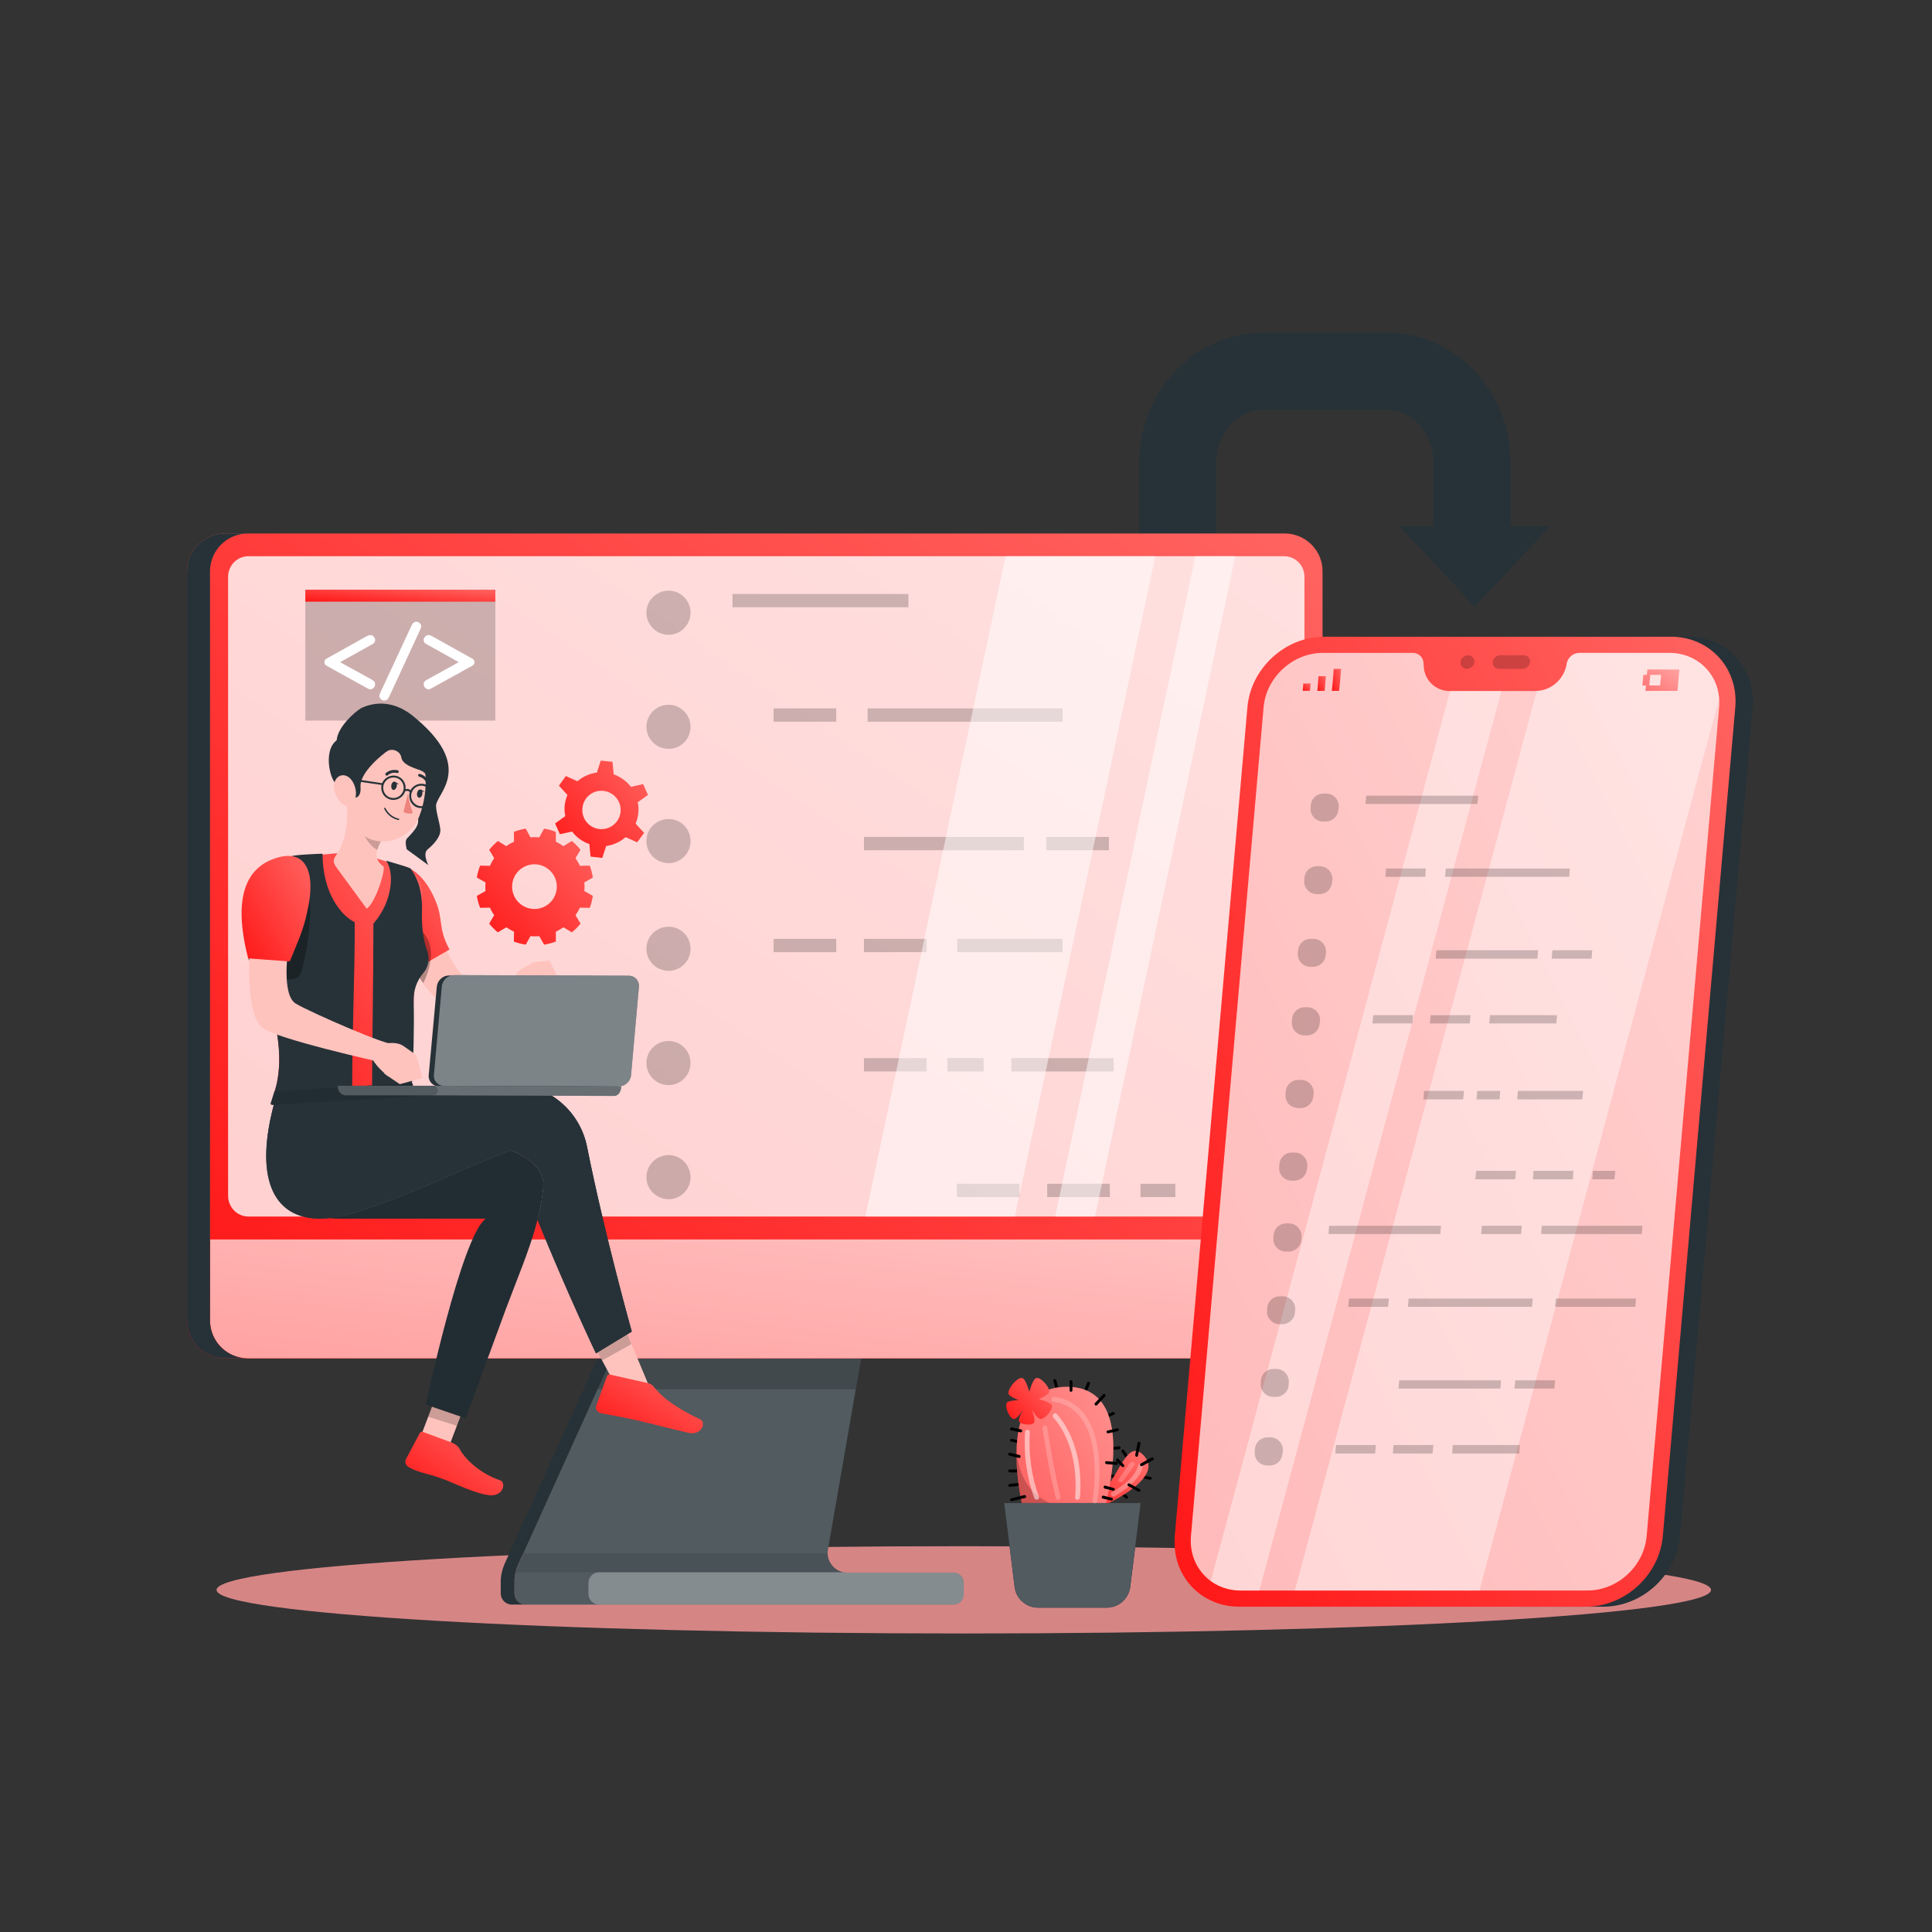 <svg width="312" height="312" viewBox="0 0 312 312" fill="none" xmlns="http://www.w3.org/2000/svg">
<rect x="0" y="0" width="312" height="312" fill="#333333" stroke="none"/>
<path d="M276.314 256.76C276.314 260.649 222.295 263.792 155.643 263.792C88.99 263.792 34.971 260.649 34.971 256.76C34.971 252.87 88.99 249.696 155.643 249.696C222.295 249.696 276.314 252.87 276.314 256.76Z" fill="#D68585"/>
<path d="M250.361 84.962L238.163 97.938L225.996 84.962H231.473V74.631C231.473 69.964 228.081 66.168 223.943 66.168H203.997C199.827 66.168 196.435 69.964 196.435 74.631V86.487H183.988V74.631C183.988 63.118 192.981 53.721 203.997 53.721H223.943C234.958 53.721 243.92 63.118 243.92 74.631V84.962H250.361Z" fill="#263238"/>
<path d="M180.719 234.041C180.055 234.103 179.38 234.165 178.695 234.228C178.384 234.259 178.384 233.761 178.695 233.761C179.38 233.698 180.055 233.636 180.719 233.574C181.03 233.543 181.03 234.01 180.719 234.041Z" fill="black"/>
<path d="M180.844 240.672C181.239 240.963 181.643 241.263 182.058 241.575C182.276 241.761 182.058 242.166 181.809 241.979C181.415 241.668 181.01 241.367 180.595 241.077C180.377 240.89 180.595 240.485 180.844 240.672Z" fill="black"/>
<path d="M183.83 238.122C184.494 238.247 185.159 238.382 185.823 238.527C186.134 238.589 186.009 239.025 185.698 238.963C185.034 238.838 184.37 238.703 183.706 238.558C183.426 238.496 183.55 238.06 183.83 238.122Z" fill="black"/>
<path d="M182.119 235.91C181.787 235.412 181.455 234.914 181.123 234.416C180.967 234.167 181.372 233.949 181.528 234.198C181.86 234.675 182.192 235.163 182.524 235.661C182.679 235.91 182.275 236.159 182.119 235.91Z" fill="black"/>
<path d="M178.758 237.933C179.298 238.057 179.827 238.182 180.346 238.306C180.657 238.369 180.532 238.804 180.221 238.742C179.702 238.618 179.173 238.504 178.633 238.4C178.322 238.306 178.447 237.871 178.758 237.933Z" fill="black"/>
<path d="M165.037 239.893C164.372 239.976 163.708 240.049 163.044 240.111C162.764 240.173 162.764 239.675 163.044 239.644C163.708 239.582 164.372 239.509 165.037 239.426C165.348 239.395 165.348 239.862 165.037 239.893Z" fill="black"/>
<path d="M179.909 228.444C179.411 228.672 178.913 228.9 178.415 229.129C178.135 229.253 177.917 228.848 178.166 228.724C178.664 228.496 179.162 228.267 179.66 228.039C179.94 227.915 180.189 228.319 179.909 228.444Z" fill="black"/>
<path d="M176.02 223.432C175.771 224.096 175.522 224.75 175.273 225.393C175.148 225.673 174.713 225.549 174.806 225.269C175.055 224.625 175.304 223.971 175.553 223.307C175.678 223.027 176.114 223.152 176.02 223.432Z" fill="black"/>
<path d="M164.848 237.775C164.246 237.775 163.644 237.775 163.042 237.775C162.762 237.775 162.762 237.308 163.042 237.308C163.644 237.308 164.246 237.308 164.848 237.308C165.159 237.308 165.159 237.775 164.848 237.775Z" fill="black"/>
<path d="M164.788 233.14C164.29 233.036 163.792 232.922 163.294 232.797C162.982 232.735 163.107 232.299 163.418 232.362C163.916 232.465 164.414 232.569 164.912 232.673C165.192 232.735 165.068 233.202 164.788 233.14Z" fill="black"/>
<path d="M170.575 224.585C170.409 224.066 170.253 223.547 170.108 223.028C170.015 222.717 170.482 222.593 170.575 222.904C170.72 223.423 170.865 223.942 171.011 224.46C171.104 224.741 170.637 224.865 170.575 224.585Z" fill="black"/>
<path d="M177.358 243.535C177.358 243.535 188.094 239.054 184.858 235.226C181.746 231.554 180.408 240.05 177.358 241.139C174.309 242.228 177.358 243.535 177.358 243.535Z" fill="url(#paint0_linear_200_8780)"/>
<path opacity="0.1" d="M177.358 243.535C177.358 243.535 188.094 239.054 184.858 235.226C181.746 231.554 180.408 240.05 177.358 241.139C174.309 242.228 177.358 243.535 177.358 243.535Z" fill="white"/>
<path d="M177.761 245.867C177.761 245.867 185.073 223.619 172.004 223.961C158.966 224.303 166.092 247.236 166.092 247.236L177.761 245.867Z" fill="url(#paint1_linear_200_8780)"/>
<path opacity="0.3" d="M177.761 245.867C177.761 245.867 185.073 223.619 172.004 223.961C158.966 224.303 166.092 247.236 166.092 247.236L177.761 245.867Z" fill="white"/>
<path opacity="0.2" d="M166.091 247.236C166.091 247.236 163.882 240.141 164.162 233.793C164.691 244.093 173.653 243.533 173.653 243.533L174.275 246.271L166.091 247.236Z" fill="black"/>
<path d="M184.204 242.725L182.523 256.261C182.274 258.19 180.656 259.621 178.696 259.621H167.649C165.72 259.621 164.071 258.19 163.853 256.261L162.173 242.725H184.204Z" fill="#263238"/>
<path d="M184.204 242.725L182.523 256.261C182.274 258.19 180.656 259.621 178.696 259.621H167.649C165.72 259.621 164.071 258.19 163.853 256.261L162.173 242.725H184.204Z" fill="#263238"/>
<path opacity="0.2" d="M184.204 242.725L182.523 256.261C182.274 258.19 180.656 259.621 178.696 259.621H167.649C165.72 259.621 164.071 258.19 163.853 256.261L162.173 242.725H184.204Z" fill="white"/>
<g opacity="0.2">
<path d="M176.424 242.321C177.295 236.813 177.139 227.322 170.076 226.358C169.578 226.264 169.796 225.518 170.294 225.58C177.855 226.638 178.104 236.658 177.17 242.508C177.077 243.005 176.33 242.819 176.424 242.321Z" fill="white"/>
</g>
<g opacity="0.5">
<path d="M173.625 241.823C173.998 237.374 173.127 232.333 170.109 228.91C169.766 228.536 170.327 227.976 170.669 228.35C173.812 231.928 174.807 237.156 174.403 241.823C174.372 242.321 173.563 242.321 173.625 241.823Z" fill="white"/>
</g>
<g opacity="0.2">
<path d="M170.513 241.916C169.58 238.243 168.926 234.446 168.366 230.712C168.304 230.214 169.051 229.996 169.113 230.494C169.704 234.26 170.358 238.025 171.26 241.729C171.385 242.196 170.607 242.413 170.513 241.916Z" fill="white"/>
</g>
<g opacity="0.5">
<path d="M167.028 241.916C165.783 238.554 165.316 234.82 165.534 231.272C165.565 230.774 166.343 230.774 166.312 231.272C166.094 234.789 166.561 238.399 167.775 241.729C167.962 242.196 167.183 242.382 167.028 241.916Z" fill="white"/>
</g>
<g opacity="0.3">
<path d="M179.597 240.951C181.215 240.018 183.362 238.555 183.797 236.626C183.922 236.128 184.669 236.315 184.575 236.813C184.077 238.96 181.775 240.578 180.001 241.636C179.534 241.885 179.161 241.2 179.597 240.951Z" fill="white"/>
</g>
<g opacity="0.2">
<path d="M183.177 236.658C182.575 237.509 181.963 238.36 181.341 239.211C181.06 239.615 180.376 239.211 180.687 238.806C181.289 237.955 181.89 237.104 182.492 236.254C182.803 235.849 183.488 236.254 183.177 236.658Z" fill="white"/>
</g>
<path d="M167.74 225.952C167.74 225.952 169.39 225.267 169.452 224.769C169.514 223.991 168.145 222.435 167.398 222.528C166.776 222.622 166.216 224.769 166.216 224.769C166.216 224.769 165.655 222.591 165.033 222.528C164.224 222.435 162.73 224.24 162.855 225.049C162.917 225.547 164.504 226.107 164.504 226.107C164.504 226.107 162.792 226.138 162.575 226.574C162.232 227.196 163.01 229.032 163.695 229.157C164.224 229.281 165.251 227.632 165.251 227.632C165.251 227.632 164.317 229.157 164.597 229.592C164.94 230.09 166.558 230.215 166.962 229.81C167.336 229.406 166.62 227.632 166.62 227.632C166.62 227.632 167.523 229.188 168.052 229.157C168.767 229.157 170.012 227.694 169.888 227.01C169.763 226.418 167.74 225.952 167.74 225.952Z" fill="url(#paint2_linear_200_8780)"/>
<path d="M180.283 236.563C179.764 236.521 179.235 236.48 178.695 236.438C178.384 236.407 178.384 235.94 178.695 235.971C179.235 236.013 179.764 236.054 180.283 236.096C180.594 236.127 180.594 236.594 180.283 236.563Z" fill="black"/>
<path d="M180.5 231.117C180.002 231.242 179.494 231.356 178.975 231.459C178.695 231.522 178.57 231.086 178.85 231.024C179.369 230.899 179.878 230.785 180.376 230.681C180.687 230.588 180.811 231.055 180.5 231.117Z" fill="black"/>
<path d="M178.477 225.517C178.042 225.973 177.606 226.44 177.17 226.917C176.952 227.135 176.61 226.793 176.828 226.575C177.263 226.098 177.699 225.631 178.135 225.174C178.353 224.956 178.664 225.268 178.477 225.517Z" fill="black"/>
<path d="M165.534 241.915C164.829 242.081 164.123 242.247 163.418 242.413C163.107 242.475 162.982 242.04 163.294 241.978C163.999 241.791 164.704 241.614 165.41 241.448C165.721 241.386 165.846 241.822 165.534 241.915Z" fill="black"/>
<path d="M164.538 235.443C164.019 235.319 163.5 235.194 162.981 235.07C162.701 234.976 162.826 234.54 163.106 234.603C163.624 234.727 164.143 234.852 164.662 234.976C164.942 235.07 164.818 235.505 164.538 235.443Z" fill="black"/>
<path d="M164.788 231.304C164.29 231.201 163.792 231.097 163.294 230.993C162.982 230.931 163.107 230.464 163.418 230.526C163.916 230.63 164.414 230.734 164.912 230.837C165.192 230.9 165.068 231.367 164.788 231.304Z" fill="black"/>
<path d="M172.723 224.524C172.723 224.047 172.723 223.58 172.723 223.123C172.723 222.812 173.19 222.812 173.19 223.123C173.19 223.58 173.19 224.047 173.19 224.524C173.19 224.835 172.723 224.835 172.723 224.524Z" fill="black"/>
<path d="M178.51 239.922C178.966 240.047 179.413 240.171 179.848 240.296C180.16 240.358 180.035 240.825 179.724 240.732C179.288 240.607 178.842 240.493 178.385 240.389C178.105 240.296 178.23 239.829 178.51 239.922Z" fill="black"/>
<path d="M178.198 241.54C178.655 241.644 179.111 241.758 179.568 241.883C179.848 241.945 179.724 242.381 179.443 242.318C178.987 242.215 178.53 242.111 178.074 242.007C177.794 241.914 177.918 241.478 178.198 241.54Z" fill="black"/>
<path d="M182.429 239.584C182.969 239.874 183.508 240.175 184.048 240.487C184.328 240.611 184.079 241.016 183.83 240.891C183.291 240.58 182.741 240.279 182.18 239.989C181.931 239.833 182.18 239.428 182.429 239.584Z" fill="black"/>
<path d="M184.207 236.347C184.788 236.036 185.369 235.714 185.95 235.382C186.23 235.257 186.448 235.662 186.199 235.787C185.618 236.119 185.037 236.44 184.456 236.752C184.207 236.907 183.958 236.503 184.207 236.347Z" fill="black"/>
<path d="M183.332 234.945C183.457 234.302 183.581 233.659 183.706 233.015C183.768 232.704 184.235 232.829 184.173 233.14C184.048 233.783 183.913 234.437 183.768 235.101C183.706 235.381 183.27 235.257 183.332 234.945Z" fill="black"/>
<path d="M181.154 236.845C180.863 236.554 180.573 236.253 180.283 235.942C180.065 235.725 180.407 235.382 180.625 235.6C180.915 235.911 181.206 236.222 181.496 236.534C181.714 236.751 181.372 237.094 181.154 236.845Z" fill="black"/>
<path d="M83.074 255.394V257.323C83.074 258.319 83.883 259.128 84.91 259.128H153.99C154.892 259.128 155.639 258.381 155.639 257.479V255.612C155.639 254.709 154.892 253.962 153.99 253.962H136.813C134.853 253.962 133.359 252.189 133.702 250.259L139.738 215.439H100.5L83.697 252.624C83.292 253.496 83.074 254.46 83.074 255.394Z" fill="#263238"/>
<path opacity="0.2" d="M155.639 255.613V257.48C155.639 258.413 154.892 259.129 153.99 259.129H84.91C83.914 259.129 83.074 258.32 83.074 257.324V255.395C83.074 254.897 83.136 254.399 83.261 253.901C83.354 253.466 83.51 253.03 83.665 252.625L100.5 215.472H139.738L133.702 250.261C133.66 250.468 133.65 250.675 133.671 250.883C133.671 252.345 134.728 253.59 136.16 253.901C136.378 253.932 136.564 253.963 136.813 253.963H153.99C154.892 253.963 155.639 254.71 155.639 255.613Z" fill="white"/>
<path d="M81.457 252.626L98.261 215.441H100.501L83.698 252.626C83.293 253.498 83.076 254.462 83.076 255.396V257.325C83.076 258.321 83.885 259.13 84.911 259.13H82.671C81.675 259.13 80.866 258.321 80.866 257.325V255.396C80.866 254.462 81.084 253.498 81.457 252.626Z" fill="#263238"/>
<path opacity="0.2" d="M100.5 215.439H139.739L138.183 224.339H96.486L100.5 215.439Z" fill="black"/>
<path opacity="0.3" d="M95.024 255.642V257.385C95.024 258.349 95.802 259.127 96.767 259.127H153.991C154.894 259.127 155.64 258.38 155.64 257.478V255.611C155.64 254.708 154.894 253.962 153.991 253.962H136.815C136.586 253.962 136.369 253.941 136.161 253.899H96.767C95.802 253.899 95.024 254.677 95.024 255.642Z" fill="white"/>
<path opacity="0.1" d="M83.264 253.899H136.163C134.731 253.588 133.704 252.343 133.673 250.881H84.602L83.264 253.899Z" fill="black"/>
<path d="M40.039 219.362H207.449C210.841 219.362 213.579 216.624 213.579 213.232V92.249C213.579 88.889 210.841 86.15 207.449 86.15H194.66H40.039C36.648 86.15 33.909 88.889 33.909 92.249V213.232C33.909 216.624 36.648 219.362 40.039 219.362Z" fill="url(#paint3_linear_200_8780)"/>
<path d="M213.579 200.162V213.231C213.579 216.623 210.841 219.361 207.449 219.361H40.039C36.648 219.361 33.909 216.623 33.909 213.231V200.162H213.579Z" fill="url(#paint4_linear_200_8780)"/>
<path opacity="0.6" d="M213.579 200.162V213.231C213.579 216.623 210.841 219.361 207.449 219.361H40.039C36.648 219.361 33.909 216.623 33.909 213.231V200.162H213.579Z" fill="white"/>
<path d="M40.136 196.459H207.359C209.195 196.459 210.658 194.966 210.658 193.13V93.151C210.658 91.315 209.195 89.821 207.359 89.821H40.136C38.3 89.821 36.838 91.315 36.838 93.151V193.13C36.838 194.966 38.3 196.459 40.136 196.459Z" fill="url(#paint5_linear_200_8780)"/>
<path opacity="0.8" d="M40.136 196.459H207.359C209.195 196.459 210.658 194.966 210.658 193.13V93.151C210.658 91.315 209.195 89.821 207.359 89.821H40.136C38.3 89.821 36.838 91.315 36.838 93.151V193.13C36.838 194.966 38.3 196.459 40.136 196.459Z" fill="white"/>
<path opacity="0.2" d="M79.994 116.364H49.312V95.235H79.994V116.364Z" fill="black"/>
<path d="M79.994 97.165H49.312V95.235H79.994V97.165Z" fill="url(#paint6_linear_200_8780)"/>
<path d="M54.915 106.935L59.956 109.704C60.205 109.849 60.371 109.974 60.454 110.078C60.537 110.202 60.579 110.347 60.579 110.513C60.579 110.721 60.496 110.908 60.33 111.074C60.185 111.239 60.008 111.322 59.801 111.322C59.656 111.322 59.448 111.239 59.178 111.074L52.706 107.495C52.27 107.246 52.27 106.623 52.706 106.375L59.178 102.765C59.448 102.619 59.645 102.547 59.77 102.547C59.998 102.547 60.185 102.63 60.33 102.796C60.496 102.941 60.579 103.128 60.579 103.356C60.579 103.522 60.537 103.657 60.454 103.761C60.371 103.885 60.205 104.009 59.956 104.134L54.915 106.935Z" fill="white"/>
<path d="M67.83 101.74L62.882 112.445C62.757 112.714 62.643 112.891 62.54 112.974C62.394 113.077 62.228 113.129 62.042 113.129C61.834 113.129 61.658 113.057 61.513 112.911C61.347 112.745 61.264 112.569 61.264 112.382C61.264 112.258 61.326 112.061 61.45 111.791L66.43 101.086C66.554 100.816 66.668 100.65 66.772 100.588C66.896 100.464 67.052 100.401 67.239 100.401C67.446 100.401 67.633 100.484 67.799 100.65C67.944 100.796 68.017 100.962 68.017 101.148C68.017 101.293 67.954 101.491 67.83 101.74Z" fill="white"/>
<path d="M74.084 106.935L69.073 104.134C68.804 104.009 68.627 103.885 68.544 103.761C68.461 103.657 68.42 103.522 68.42 103.356C68.42 103.128 68.503 102.941 68.669 102.796C68.814 102.63 69.001 102.547 69.229 102.547C69.353 102.547 69.551 102.619 69.82 102.765L76.293 106.375C76.729 106.623 76.729 107.246 76.293 107.495L69.82 111.074C69.551 111.239 69.353 111.322 69.229 111.322C69.001 111.322 68.814 111.239 68.669 111.074C68.513 110.918 68.42 110.731 68.42 110.513C68.42 110.347 68.461 110.202 68.544 110.078C68.627 109.974 68.804 109.849 69.073 109.704L74.084 106.935Z" fill="white"/>
<path d="M36.338 86.149H40.041C36.649 86.149 33.911 88.888 33.911 92.248V213.231C33.911 216.623 36.649 219.361 40.041 219.361H36.338C32.946 219.361 30.208 216.623 30.208 213.231V92.248C30.208 88.888 32.946 86.149 36.338 86.149Z" fill="url(#paint7_linear_200_8780)"/>
<path d="M36.338 86.149H40.041C36.649 86.149 33.911 88.888 33.911 92.248V213.231C33.911 216.623 36.649 219.361 40.041 219.361H36.338C32.946 219.361 30.208 216.623 30.208 213.231V92.248C30.208 88.888 32.946 86.149 36.338 86.149Z" fill="#263238"/>
<g opacity="0.2">
<path d="M107.967 102.515C106.007 102.515 104.389 100.897 104.389 98.936C104.389 96.976 106.007 95.389 107.967 95.389C109.928 95.389 111.515 96.976 111.515 98.936C111.515 100.897 109.928 102.515 107.967 102.515Z" fill="black"/>
<path d="M107.967 120.936C106.007 120.936 104.389 119.349 104.389 117.388C104.389 115.428 106.007 113.81 107.967 113.81C109.928 113.81 111.515 115.428 111.515 117.388C111.515 119.349 109.928 120.936 107.967 120.936Z" fill="black"/>
<path d="M107.967 139.387C106.007 139.387 104.389 137.8 104.389 135.839C104.389 133.848 106.007 132.261 107.967 132.261C109.928 132.261 111.515 133.848 111.515 135.839C111.515 137.8 109.928 139.387 107.967 139.387Z" fill="black"/>
<path d="M107.967 156.783C106.007 156.783 104.389 155.195 104.389 153.204C104.389 151.243 106.007 149.656 107.967 149.656C109.928 149.656 111.515 151.243 111.515 153.204C111.515 155.195 109.928 156.783 107.967 156.783Z" fill="black"/>
<path d="M107.967 175.236C106.007 175.236 104.389 173.617 104.389 171.657C104.389 169.696 106.007 168.109 107.967 168.109C109.928 168.109 111.515 169.696 111.515 171.657C111.515 173.617 109.928 175.236 107.967 175.236Z" fill="black"/>
<path d="M107.967 193.659C106.007 193.659 104.389 192.072 104.389 190.112C104.389 188.151 106.007 186.533 107.967 186.533C109.928 186.533 111.515 188.151 111.515 190.112C111.515 192.072 109.928 193.659 107.967 193.659Z" fill="black"/>
<path d="M146.709 98.065H118.299V95.918H146.709V98.065Z" fill="black"/>
<path d="M135.041 116.55H124.928V114.402H135.041V116.55Z" fill="black"/>
<path d="M179.072 137.304H168.958V135.157H179.072V137.304Z" fill="black"/>
<path d="M135.041 153.765H124.928V151.618H135.041V153.765Z" fill="black"/>
<path d="M149.635 153.764H139.521V151.617H149.635V153.764Z" fill="black"/>
<path d="M165.349 137.305H139.521V135.158H165.349V137.305Z" fill="black"/>
<path d="M171.601 153.765H154.58V151.618H171.601V153.765Z" fill="black"/>
<path d="M164.633 193.314H154.52V191.167H164.633V193.314Z" fill="black"/>
<path d="M179.227 193.314H169.113V191.167H179.227V193.314Z" fill="black"/>
<path d="M189.808 193.314H184.176V191.167H189.808V193.314Z" fill="black"/>
<path d="M171.604 116.549H140.113V114.402H171.604V116.549Z" fill="black"/>
<path d="M149.635 173.028H139.521V170.881H149.635V173.028Z" fill="black"/>
<path d="M158.846 173.028H152.996V170.881H158.846V173.028Z" fill="black"/>
<path d="M179.848 173.028H163.325V170.881H179.848V173.028Z" fill="black"/>
</g>
<path opacity="0.5" d="M199.487 89.822H193.046L170.393 196.46H176.834L199.487 89.822Z" fill="white"/>
<path opacity="0.5" d="M163.889 196.46L186.573 89.822H162.395L139.742 196.46H163.889Z" fill="white"/>
<path fill-rule="evenodd" clip-rule="evenodd" d="M78.407 142.499L77.007 141.721C77.111 141.057 77.287 140.414 77.536 139.792L79.123 139.823C79.309 139.387 79.538 138.972 79.807 138.578L78.998 137.24C79.413 136.722 79.88 136.245 80.399 135.809L81.768 136.649C82.162 136.359 82.577 136.12 83.012 135.933L82.981 134.346C83.583 134.097 84.226 133.921 84.911 133.817L85.657 135.218C85.906 135.197 86.145 135.187 86.373 135.187C86.622 135.187 86.861 135.197 87.089 135.218L87.867 133.817C88.531 133.921 89.163 134.097 89.765 134.346V135.933C90.18 136.12 90.584 136.359 90.978 136.649L92.347 135.809C92.866 136.245 93.333 136.722 93.748 137.24L92.939 138.578C93.208 138.972 93.447 139.387 93.654 139.823L95.241 139.792C95.47 140.414 95.636 141.057 95.739 141.721L94.37 142.499C94.391 142.727 94.401 142.955 94.401 143.184C94.401 143.433 94.391 143.671 94.37 143.899L95.739 144.677C95.636 145.341 95.47 145.984 95.241 146.606L93.654 146.575C93.447 147.011 93.208 147.416 92.939 147.789L93.748 149.158C93.333 149.677 92.866 150.143 92.347 150.558L90.978 149.749C90.584 150.019 90.18 150.258 89.765 150.465V152.052C89.163 152.28 88.531 152.446 87.867 152.55L87.089 151.181C86.861 151.201 86.622 151.212 86.373 151.212C86.145 151.212 85.906 151.201 85.657 151.181L84.911 152.55C84.226 152.446 83.583 152.28 82.981 152.052L83.012 150.465C82.577 150.258 82.162 150.019 81.768 149.749L80.399 150.558C79.88 150.143 79.413 149.677 78.998 149.158L79.807 147.789C79.538 147.416 79.309 147.011 79.123 146.575L77.536 146.606C77.287 145.984 77.111 145.341 77.007 144.677L78.407 143.899C78.386 143.671 78.376 143.433 78.376 143.184C78.376 142.955 78.386 142.727 78.407 142.499ZM82.701 143.184C82.701 145.175 84.319 146.793 86.311 146.793C88.302 146.793 89.92 145.175 89.92 143.184C89.92 141.192 88.302 139.574 86.311 139.574C84.319 139.574 82.701 141.192 82.701 143.184Z" fill="url(#paint8_linear_200_8780)"/>
<path fill-rule="evenodd" clip-rule="evenodd" d="M102.648 133.009L104.017 134.503L102.896 136.028L101.029 135.187C100.158 135.965 99.069 136.463 97.887 136.619L97.264 138.548L95.366 138.33L95.18 136.308C94.059 135.934 93.095 135.219 92.379 134.285L90.419 134.721L89.641 132.978L91.29 131.796C91.165 131.236 91.134 130.655 91.197 130.053C91.259 129.462 91.414 128.902 91.632 128.373L90.263 126.879L91.383 125.323L93.25 126.164C94.121 125.417 95.211 124.919 96.393 124.763L97.015 122.834L98.913 123.021L99.1 125.043C100.22 125.448 101.185 126.164 101.901 127.066L103.861 126.63L104.639 128.373L102.99 129.555C103.114 130.115 103.145 130.696 103.083 131.298C103.021 131.899 102.876 132.47 102.648 133.009ZM100.22 131.111C100.376 129.431 99.162 127.906 97.451 127.719C95.74 127.533 94.215 128.777 94.059 130.489C93.873 132.169 95.086 133.694 96.797 133.881C98.509 134.067 100.034 132.823 100.22 131.111Z" fill="url(#paint9_linear_200_8780)"/>
<path d="M85.259 160.494C84.948 160.712 84.667 160.898 84.387 161.116C84.097 161.303 83.796 161.479 83.485 161.645C82.883 161.998 82.261 162.299 81.618 162.548C80.249 163.108 78.786 163.45 77.324 163.574C75.644 163.668 73.932 163.357 72.407 162.61C71.629 162.205 70.914 161.707 70.26 161.085C69.679 160.546 69.161 159.955 68.704 159.311C68.549 159.125 68.424 158.938 68.3 158.72C66.868 156.635 65.717 154.364 64.877 151.999C64.441 150.848 64.037 149.727 63.726 148.607C63.684 148.503 63.643 148.389 63.601 148.265C63.414 147.611 63.228 147.02 63.072 146.367C62.917 145.744 62.761 145.122 62.605 144.406L68.642 143.068C68.767 143.566 68.953 144.189 69.078 144.749L69.576 146.46C69.918 147.58 70.26 148.732 70.665 149.821C71.038 150.941 71.443 152.03 71.909 153.057C72.345 154.053 72.843 155.017 73.434 155.92C73.683 156.314 73.953 156.677 74.243 157.009C74.492 157.299 74.762 157.548 75.052 157.756C75.737 158.222 76.546 158.502 77.355 158.565C78.382 158.689 79.44 158.689 80.467 158.534C81.027 158.44 81.587 158.347 82.147 158.222L82.987 158.005L83.765 157.818L85.259 160.494Z" fill="#FFC3BD"/>
<path d="M60.459 141.793C63.383 138.09 67.802 139.459 70.291 145.372C71.661 148.515 70.665 149.821 72.594 153.338L63.197 158.752C60.459 153.182 57.471 145.621 60.459 141.793Z" fill="url(#paint10_linear_200_8780)"/>
<path opacity="0.3" d="M68.393 158.721H68.3C66.869 156.636 65.717 154.364 64.877 151.999C64.441 150.848 64.037 149.727 63.726 148.607C64.13 148.047 64.504 147.798 64.815 148.016C66.713 149.323 71.941 151.097 68.393 158.721Z" fill="black"/>
<path d="M84.231 156.447L86.254 155.358L86.939 159.839C86.939 159.839 83.609 161.831 82.644 160.181L82.738 159.03C82.862 158.003 83.391 157.07 84.231 156.447Z" fill="#FFC3BD"/>
<path d="M88.742 155.143L90.516 158.721L86.937 159.841L86.222 155.36L88.742 155.143Z" fill="#FFC3BD"/>
<path d="M68.237 144.53C68.05 149.664 66.588 155.638 66.401 174.9L44.495 177.576C44.432 177.182 44.38 176.777 44.339 176.362C44.339 176.321 44.339 176.29 44.339 176.269C44.619 175.429 46.486 169.797 43.032 160.804C42.97 159.31 42.97 157.91 43.032 156.634C43.053 155.908 43.084 155.172 43.125 154.425C43.343 150.1 43.748 145.494 44.37 142.071C44.681 140.36 45.926 139.022 47.544 138.524C47.855 138.42 48.177 138.358 48.509 138.337L53.861 137.839L55.105 137.746L60.426 138.493L65.063 139.987C67.023 140.64 68.33 142.476 68.237 144.53Z" fill="url(#paint11_linear_200_8780)"/>
<path d="M66.527 174.961C66.776 171.414 66.901 166 66.807 161.706C66.745 160.025 67.274 158.376 68.394 157.1C68.581 156.851 68.768 156.602 68.892 156.291C69.297 155.451 69.297 154.455 68.985 153.553C68.27 151.561 68.083 149.321 68.145 147.205C68.239 144.716 67.772 142.195 66.278 140.235C65.096 139.737 62.326 139.021 62.326 138.959C63.696 140.733 63.509 145.462 60.304 149.165C60.304 157.816 60.117 166.715 60.086 175.397C62.358 176.05 64.349 175.926 66.527 174.961Z" fill="#263238"/>
<path d="M57.284 148.918C57.315 157.599 56.848 167.121 56.879 175.803C54.701 176.425 45.148 176.363 44.339 176.363C44.298 176.363 44.277 176.363 44.277 176.363C44.277 176.363 44.298 176.332 44.339 176.27C44.619 175.429 46.486 169.797 43.032 160.804C42.285 158.937 41.352 156.915 40.076 154.768C41.227 154.923 42.254 154.799 43.126 154.425C46.393 153.118 47.824 148.918 47.762 146.988C47.7 144.841 47.14 139.52 47.109 138.276C47.109 138.058 52.087 137.84 52.087 137.871C52.087 144.312 55.199 147.953 57.284 148.918Z" fill="#263238"/>
<path d="M67.113 234.145L71.813 235.421L76.014 224.373L71.315 223.097L67.113 234.145Z" fill="#FFC3BD"/>
<path d="M74.301 234.114C74.021 233.585 73.523 233.18 72.963 232.962L68.327 231.251C68.109 231.158 67.86 231.251 67.767 231.469L65.589 235.576C65.309 236.043 65.495 236.634 65.962 236.883C65.962 236.883 65.972 236.893 65.993 236.914C67.642 237.879 68.856 237.848 71.532 238.843C73.181 239.435 76.542 241.146 78.938 241.457C81.365 241.737 81.738 239.372 80.774 239.061C77.289 237.91 74.924 235.327 74.301 234.114Z" fill="url(#paint12_linear_200_8780)"/>
<g opacity="0.2">
<path d="M76.014 224.405L73.773 230.255L69.137 228.792L71.315 223.098L76.014 224.405Z" fill="black"/>
</g>
<path d="M87.745 191.796C87.589 193.507 87.247 195.249 86.811 196.992C85.567 201.784 83.451 206.669 81.677 211.43C78.223 220.859 75.205 229.043 75.205 229.043L68.763 226.833C68.763 226.833 74.551 199.575 78.441 196.805H54.512C54.056 196.805 53.609 196.774 53.174 196.712C57.312 196.183 63.722 193.631 69.697 191.111C74.956 188.839 79.872 186.63 82.548 185.759C85.816 187.128 87.994 189.057 87.745 191.796Z" fill="#263238"/>
<path opacity="0.1" d="M87.745 191.796C87.589 193.507 87.247 195.249 86.811 196.992C85.567 201.784 83.451 206.669 81.677 211.43C78.223 220.859 75.205 229.043 75.205 229.043L68.763 226.833C68.763 226.833 74.551 199.575 78.441 196.805H54.512C54.056 196.805 53.609 196.774 53.174 196.712C57.312 196.183 63.722 193.631 69.697 191.111C74.956 188.839 79.872 186.63 82.548 185.759C85.816 187.128 87.994 189.057 87.745 191.796Z" fill="black"/>
<path opacity="0.6" d="M82.548 185.757C79.872 186.628 74.955 188.837 69.696 191.109C63.722 193.629 57.312 196.181 53.173 196.71C46.234 195.776 43.62 187.499 50.902 177.978C55.6 177.978 60.33 182.49 60.33 182.49C60.33 182.49 74.582 182.396 82.548 185.757Z" fill="black"/>
<path d="M99.881 224.622H105.14L99.632 211.429L96.054 217.497L99.881 224.622Z" fill="#FFC3BD"/>
<path d="M104.703 223.378L98.511 221.978C98.293 221.916 98.075 222.04 98.013 222.258L96.271 227.019C96.146 227.517 96.426 228.046 96.924 228.17C96.945 228.191 96.955 228.201 96.955 228.201C99.133 228.637 100.191 228.761 102.899 229.384C104.579 229.757 108.811 230.846 111.113 231.375C113.416 231.904 114.038 229.633 113.105 229.228C108.998 227.299 106.757 225.494 105.575 223.938C105.357 223.658 105.046 223.472 104.703 223.378Z" fill="url(#paint13_linear_200_8780)"/>
<g opacity="0.2">
<path d="M99.629 211.428L101.963 217.06L97.233 219.705L96.051 217.496L99.629 211.428Z" fill="black"/>
</g>
<path d="M102.027 215.037L96.239 218.554C96.239 218.554 91.416 208.409 86.811 196.99C87.247 195.247 87.589 193.504 87.745 191.793C87.993 189.055 85.815 187.125 82.548 185.756C79.872 186.628 74.955 188.837 69.697 191.108C63.722 193.629 57.312 196.18 53.173 196.709C52.676 196.772 52.199 196.803 51.742 196.803C43.838 196.803 41.1 189.864 44.305 178.102C49.004 178.07 57.094 177.573 57.094 177.573C57.094 177.573 72.653 173.838 83.855 175.114C89.331 175.737 93.75 179.844 94.808 185.227C97.671 199.541 102.027 215.037 102.027 215.037Z" fill="#263238"/>
<path d="M102.027 215.037L96.239 218.554C96.239 218.554 91.416 208.409 86.811 196.99C87.247 195.247 87.589 193.504 87.745 191.793C87.993 189.055 85.815 187.125 82.548 185.756C79.872 186.628 74.955 188.837 69.697 191.108C63.722 193.629 57.312 196.18 53.173 196.709C52.676 196.772 52.199 196.803 51.742 196.803C43.838 196.803 41.1 189.864 44.305 178.102C49.004 178.07 57.094 177.573 57.094 177.573C57.094 177.573 72.653 173.838 83.855 175.114C89.331 175.737 93.75 179.844 94.808 185.227C97.671 199.541 102.027 215.037 102.027 215.037Z" fill="#263238"/>
<path d="M44.276 176.359L43.716 178.164C43.623 178.288 43.809 178.444 44.027 178.444L66.089 177.137C66.276 177.137 66.431 177.044 66.431 176.919L66.68 175.114C66.68 174.99 66.556 174.896 66.338 174.896L44.65 176.203C44.494 176.203 44.37 176.266 44.276 176.359Z" fill="#263238"/>
<path opacity="0.1" d="M44.276 176.359L43.716 178.164C43.623 178.288 43.809 178.444 44.027 178.444L66.089 177.137C66.276 177.137 66.431 177.044 66.431 176.919L66.68 175.114C66.68 174.99 66.556 174.896 66.338 174.896L44.65 176.203C44.494 176.203 44.37 176.266 44.276 176.359Z" fill="black"/>
<path opacity="0.3" d="M46.518 140.267C50.937 139.489 50.719 149.509 48.696 156.822C48.105 158.938 45.615 158.066 44.775 157.506C41.975 155.701 41.041 143.472 46.518 140.267Z" fill="black"/>
<path d="M46.547 153.336C46.547 153.336 45.427 160.587 47.73 162.049C50.063 163.481 63.039 169.082 63.35 168.521C62.697 169.579 62.075 170.451 61.39 171.509C61.39 171.509 44.587 167.775 42.346 165.97C40.293 164.321 40.013 158.159 40.355 152.963C42.191 151.905 46.547 153.336 46.547 153.336Z" fill="#FFC3BD"/>
<path d="M44.806 138.494C49.349 137.156 51.06 140.796 49.66 147.02C48.976 150.38 48.073 152.061 46.797 155.266L40.076 154.768C37.369 144.188 40.169 139.863 44.806 138.494Z" fill="url(#paint14_linear_200_8780)"/>
<path d="M56.009 129.127L58.405 131.896L61.672 135.693C61.361 136.066 61.143 136.533 60.987 137C60.645 138.089 60.77 139.116 61.89 139.893C62.388 140.142 60.676 145.837 59.214 146.739L54.422 140.205C53.831 139.396 53.675 138.96 54.297 138.089C56.071 135.599 56.195 131.99 56.009 129.127Z" fill="#FFC3BD"/>
<path opacity="0.2" d="M60.894 134.761L58.84 132.022C58.799 132.105 58.767 132.188 58.747 132.271C58.643 132.666 58.57 133.06 58.529 133.454C58.404 134.792 59.68 136.534 60.925 137.281L61.018 137.001C61.163 136.545 61.371 136.119 61.641 135.725C61.641 135.705 61.651 135.684 61.672 135.663L60.894 134.761Z" fill="black"/>
<path d="M69.046 137.187C70.011 136.378 71.256 135.102 71.1 133.857C70.945 132.613 70.478 131.43 70.416 130.186C70.322 128.194 77.075 123.931 66.495 115.467C65.281 114.534 62.325 112.635 58.529 114.254C57.129 114.845 48.696 122.251 60.769 123.184C62.699 123.34 64.254 121.566 66.153 121.379C66.495 121.566 66.868 121.846 67.211 122.033C67.522 122.188 67.833 122.344 68.082 122.562C68.331 122.811 68.517 123.153 68.486 123.495C68.393 124.709 67.584 125.891 67.335 127.105C66.744 127.509 66.682 128.567 66.775 129.283C66.837 129.999 67.148 130.652 67.335 131.337C67.553 131.99 67.646 132.768 67.335 133.391C66.993 134.106 66.277 134.822 65.717 135.413C65.375 135.818 65.561 136.658 65.686 137.156L69.171 139.707C68.798 138.898 68.393 137.747 69.046 137.187Z" fill="#263238"/>
<path d="M56.226 124.023C55.853 128.504 55.448 131.118 57.377 133.639C60.271 137.466 66.028 136.128 67.708 131.834C69.233 127.975 69.544 121.316 65.468 119.014C62.45 117.333 58.653 118.422 57.004 121.441C56.568 122.25 56.288 123.121 56.226 124.023Z" fill="#FFC3BD"/>
<path d="M55.574 128.009L57.504 128.818C58.157 128.569 58.282 127.791 58.219 127.075C58.064 124.337 62.95 120.976 62.95 120.976C62.95 120.976 57.784 119.016 56.197 119.016C52.058 119.016 52.867 124.804 54.049 126.36C54.506 126.961 55.014 127.511 55.574 128.009Z" fill="#263238"/>
<path fill-rule="evenodd" clip-rule="evenodd" d="M66.341 127.538C66.901 126.605 68.084 126.293 69.018 126.823C69.983 127.383 70.294 128.566 69.734 129.531C69.205 130.464 67.991 130.776 67.057 130.246C66.123 129.686 65.812 128.472 66.341 127.538ZM66.621 127.694C66.154 128.503 66.434 129.499 67.213 129.966C67.991 130.433 69.018 130.153 69.485 129.375C69.921 128.566 69.672 127.538 68.862 127.103C68.084 126.636 67.057 126.916 66.621 127.694Z" fill="#263238"/>
<path fill-rule="evenodd" clip-rule="evenodd" d="M61.827 126.233C62.387 125.299 63.601 124.957 64.534 125.517C65.468 126.046 65.779 127.26 65.25 128.194C64.69 129.128 63.476 129.47 62.542 128.91C61.609 128.381 61.297 127.167 61.827 126.233ZM62.107 126.389C61.64 127.167 61.92 128.194 62.698 128.661C63.507 129.097 64.503 128.848 64.97 128.038C65.437 127.26 65.157 126.233 64.379 125.766C63.569 125.33 62.574 125.579 62.107 126.389Z" fill="#263238"/>
<path d="M65.438 127.788C65.968 127.57 66.185 127.944 66.217 127.975L66.466 127.851C66.372 127.601 65.968 127.228 65.314 127.508L65.438 127.788Z" fill="#263238"/>
<path d="M56.505 126.014L61.857 126.792L61.919 126.512L56.567 125.703L56.505 126.014Z" fill="#263238"/>
<path d="M53.924 127.2C54.017 128.195 54.484 129.129 55.231 129.813C56.164 130.685 57.347 129.72 57.471 128.444C57.596 127.324 57.004 125.675 55.853 125.27C54.702 124.897 53.831 125.955 53.924 127.2Z" fill="#FFC3BD"/>
<path d="M63.195 126.793C63.132 127.167 63.257 127.509 63.506 127.571C63.755 127.602 63.972 127.353 64.066 127.011C64.159 126.638 64.004 126.295 63.755 126.233C63.506 126.171 63.257 126.42 63.195 126.793Z" fill="#263238"/>
<path d="M67.365 128.039C67.271 128.412 67.427 128.754 67.645 128.816C67.894 128.879 68.142 128.599 68.205 128.256C68.267 127.883 68.142 127.541 67.894 127.51C67.676 127.447 67.427 127.696 67.365 128.039Z" fill="#263238"/>
<path d="M64.439 126.608C64.19 126.67 63.941 126.608 63.724 126.483C63.755 126.421 63.724 126.328 63.755 126.266C64.004 126.359 64.221 126.546 64.439 126.608Z" fill="#263238"/>
<path d="M68.607 127.851C68.327 127.882 68.078 127.82 67.86 127.695C67.891 127.633 67.86 127.54 67.891 127.478C68.14 127.571 68.358 127.758 68.607 127.851Z" fill="#263238"/>
<path d="M65.872 128.192C66.028 129.251 66.277 130.278 66.681 131.274C65.997 131.616 65.156 131.118 65.156 131.118L65.872 128.192Z" fill="#ED847E"/>
<path d="M63.912 132.303C63.072 131.992 62.418 131.401 62.044 130.591C62.013 130.529 62.044 130.467 62.107 130.436C62.169 130.436 62.231 130.467 62.262 130.529C62.667 131.369 63.445 131.992 64.379 132.21C64.442 132.21 64.473 132.272 64.473 132.335C64.442 132.397 64.41 132.428 64.348 132.428C64.327 132.428 64.317 132.428 64.317 132.428C64.172 132.386 64.037 132.345 63.912 132.303Z" fill="#263238"/>
<path d="M62.386 125.238C62.345 125.238 62.313 125.217 62.293 125.176C62.199 125.082 62.199 124.958 62.293 124.864C62.822 124.397 63.538 124.242 64.223 124.397C64.347 124.428 64.41 124.553 64.379 124.677C64.347 124.802 64.223 124.864 64.098 124.833C63.569 124.709 63.009 124.833 62.604 125.207C62.542 125.269 62.448 125.269 62.386 125.238Z" fill="#263238"/>
<path d="M67.522 125.238C67.522 125.218 67.522 125.186 67.522 125.145C67.554 125.02 67.678 124.958 67.803 124.989C68.456 125.145 69.016 125.643 69.265 126.296C69.296 126.421 69.234 126.545 69.11 126.577C69.016 126.608 68.892 126.545 68.861 126.421C68.643 125.923 68.207 125.55 67.678 125.425C67.616 125.394 67.554 125.332 67.522 125.238Z" fill="#263238"/>
<path d="M70.883 175.426L99.106 175.52C100.102 175.52 100.973 174.711 101.066 173.715L102.373 159.432C102.466 158.437 101.72 157.628 100.724 157.628L72.501 157.534C71.505 157.534 70.634 158.343 70.54 159.339L69.234 173.622C69.14 174.617 69.887 175.426 70.883 175.426Z" fill="#263238"/>
<path d="M71.725 175.362L99.916 175.455C100.912 175.455 101.815 174.646 101.908 173.651L103.184 159.368C103.277 158.372 102.53 157.563 101.535 157.563L73.343 157.47C72.347 157.47 71.444 158.279 71.351 159.275L70.075 173.557C69.982 174.553 70.729 175.362 71.725 175.362Z" fill="#263238"/>
<path opacity="0.4" d="M71.725 175.362L99.916 175.455C100.912 175.455 101.815 174.646 101.908 173.651L103.184 159.368C103.277 158.372 102.53 157.563 101.535 157.563L73.343 157.47C72.347 157.47 71.444 158.279 71.351 159.275L70.075 173.557C69.982 174.553 70.729 175.362 71.725 175.362Z" fill="white"/>
<path d="M100.32 175.458C100.32 176.299 99.823 176.983 99.2 176.983C99.2 176.983 99.19 176.983 99.169 176.983L70.075 176.89C69.763 176.89 69.483 176.516 69.483 176.112C69.483 175.676 69.763 175.334 70.075 175.334L100.32 175.458Z" fill="#263238"/>
<path opacity="0.3" d="M100.32 175.458C100.32 176.299 99.823 176.983 99.2 176.983C99.2 176.983 99.19 176.983 99.169 176.983L70.075 176.89C69.763 176.89 69.483 176.516 69.483 176.112C69.483 175.676 69.763 175.334 70.075 175.334L100.32 175.458Z" fill="white"/>
<path d="M69.918 176.891H55.884C55.137 176.891 54.546 176.268 54.546 175.522C54.546 175.428 54.639 175.335 54.764 175.335H69.918C70.353 175.335 70.696 175.677 70.696 176.113C70.696 176.517 70.353 176.891 69.918 176.891Z" fill="#263238"/>
<path opacity="0.2" d="M69.918 176.891H55.884C55.137 176.891 54.546 176.268 54.546 175.522C54.546 175.428 54.639 175.335 54.764 175.335H69.918C70.353 175.335 70.696 175.677 70.696 176.113C70.696 176.517 70.353 176.891 69.918 176.891Z" fill="white"/>
<path d="M65.25 168.986L67.242 170.387L62.667 173.81C62.667 173.81 58.56 170.636 60.147 168.924L61.547 168.644C62.73 168.395 64.192 168.208 65.25 168.986Z" fill="#FFC3BD"/>
<path d="M68.206 174.088L64.565 175.083L62.045 173.372L67.241 170.385L68.206 174.088Z" fill="#FFC3BD"/>
<path d="M57.468 119.225C57.841 119.816 61.389 121.03 62.323 121.435C63.225 120.688 64.657 121.248 64.813 122.337C64.968 123.24 66.057 123.707 66.898 124.049C67.271 124.205 67.676 124.298 68.018 124.454C68.392 124.64 68.734 124.889 68.858 125.263C69.356 122.431 67.925 119.287 65.404 117.949C62.883 116.58 59.553 117.264 57.468 119.225Z" fill="#263238"/>
<path d="M272.61 102.823H259.043L245.32 259.466H258.918C265.204 259.466 270.774 254.363 271.303 248.077L283.034 114.243C283.563 107.926 278.927 102.823 272.61 102.823Z" fill="#263238"/>
<path d="M256.117 259.466H200.137C193.82 259.466 189.184 254.363 189.713 248.077L201.444 114.243C201.973 107.926 207.543 102.823 213.829 102.823H269.839C276.125 102.823 280.793 107.926 280.232 114.243L268.532 248.077C267.972 254.363 262.433 259.466 256.117 259.466Z" fill="url(#paint15_linear_200_8780)"/>
<path d="M269.591 105.437H255.059C254.094 105.437 253.223 106.152 253.036 107.086L252.943 107.552C252.445 109.855 250.329 111.598 247.995 111.598H234.148C231.815 111.598 230.01 109.855 229.916 107.552L229.885 107.086C229.854 106.152 229.107 105.437 228.174 105.437H213.611C208.757 105.437 204.463 109.388 204.058 114.243L192.327 248.077C191.923 252.931 195.501 256.852 200.355 256.852H256.366C261.22 256.852 265.483 252.931 265.919 248.077L277.619 114.243C278.054 109.388 274.445 105.437 269.591 105.437Z" fill="url(#paint16_linear_200_8780)"/>
<path opacity="0.7" d="M269.591 105.437H255.059C254.094 105.437 253.223 106.152 253.036 107.086L252.943 107.552C252.445 109.855 250.329 111.598 247.995 111.598H234.148C231.815 111.598 230.01 109.855 229.916 107.552L229.885 107.086C229.854 106.152 229.107 105.437 228.174 105.437H213.611C208.757 105.437 204.463 109.388 204.058 114.243L192.327 248.077C191.923 252.931 195.501 256.852 200.355 256.852H256.366C261.22 256.852 265.483 252.931 265.919 248.077L277.619 114.243C278.054 109.388 274.445 105.437 269.591 105.437Z" fill="white"/>
<g opacity="0.2">
<path d="M238.102 106.931C238.039 107.523 237.51 108.021 236.887 108.021C236.265 108.021 235.798 107.523 235.86 106.931C235.922 106.309 236.452 105.811 237.074 105.811C237.697 105.811 238.133 106.309 238.102 106.931Z" fill="black"/>
<path d="M246.066 105.811C245.63 105.811 242.706 105.811 242.27 105.811C241.648 105.811 241.119 106.308 241.056 106.931C240.994 107.522 241.461 108.02 242.052 108.02C242.457 108.02 245.506 108.02 245.879 108.02C246.502 108.02 247.031 107.522 247.093 106.931C247.155 106.308 246.688 105.811 246.066 105.811Z" fill="black"/>
</g>
<path d="M210.376 111.566H211.558L211.652 110.384H210.469L210.376 111.566Z" fill="url(#paint17_linear_200_8780)"/>
<path d="M212.835 110.385L212.741 111.568H213.924L214.018 110.385L214.111 109.202H212.928L212.835 110.385Z" fill="url(#paint18_linear_200_8780)"/>
<path d="M215.385 108.02L215.292 109.202L215.199 110.385L215.074 111.568H216.257L216.382 110.385L216.475 109.202L216.568 108.02H215.385Z" fill="url(#paint19_linear_200_8780)"/>
<path fill-rule="evenodd" clip-rule="evenodd" d="M271.208 108.115L270.897 111.569H265.731L265.793 110.698H265.233L265.389 108.986H265.949L266.042 108.115H271.208ZM268.252 108.986H266.509L266.354 110.698H268.096L268.252 108.986Z" fill="url(#paint20_linear_200_8780)"/>
<g opacity="0.4">
<path d="M234.18 111.598L195.532 255.327C196.87 256.292 198.519 256.852 200.355 256.852H203.374L242.457 111.598H234.18Z" fill="white"/>
<path d="M269.59 105.437H255.058C254.094 105.437 253.223 106.152 253.036 107.086L252.943 107.552C252.445 109.793 250.422 111.504 248.182 111.567L209.099 256.852H238.909L277.618 112.842C277.338 108.642 273.978 105.437 269.59 105.437Z" fill="white"/>
</g>
<g opacity="0.2">
<path d="M214.109 132.666H213.673C212.491 132.666 211.526 131.639 211.65 130.457L211.682 129.99C211.775 128.963 212.646 128.154 213.704 128.154H214.14C215.353 128.154 216.287 129.15 216.194 130.364L216.131 130.799C216.038 131.857 215.167 132.666 214.109 132.666Z" fill="black"/>
<path d="M213.082 144.396H212.647C211.464 144.396 210.5 143.369 210.624 142.186L210.655 141.72C210.749 140.693 211.62 139.884 212.678 139.884H213.113C214.327 139.884 215.26 140.911 215.167 142.093L215.105 142.529C215.012 143.587 214.14 144.396 213.082 144.396Z" fill="black"/>
<path d="M212.051 156.128H211.615C210.433 156.128 209.468 155.101 209.593 153.919L209.624 153.483C209.717 152.425 210.589 151.616 211.647 151.616H212.082C213.296 151.616 214.229 152.643 214.136 153.825L214.074 154.292C213.98 155.319 213.109 156.128 212.051 156.128Z" fill="black"/>
<path d="M211.086 167.206H210.65C209.436 167.206 208.503 166.179 208.627 164.997L208.658 164.53C208.752 163.472 209.623 162.663 210.681 162.663H211.117C212.33 162.663 213.264 163.69 213.17 164.872L213.108 165.339C213.015 166.397 212.144 167.206 211.086 167.206Z" fill="black"/>
<path d="M210.061 178.937H209.626C208.412 178.937 207.478 177.91 207.603 176.727L207.634 176.261C207.727 175.203 208.599 174.394 209.657 174.394H210.092C211.306 174.394 212.239 175.42 212.146 176.634L212.084 177.07C211.99 178.128 211.119 178.937 210.061 178.937Z" fill="black"/>
<path d="M209.035 190.666H208.599C207.386 190.666 206.452 189.639 206.577 188.457L206.608 187.99C206.701 186.932 207.572 186.123 208.63 186.123H209.066C210.279 186.123 211.213 187.15 211.12 188.363L211.057 188.799C210.964 189.857 210.093 190.666 209.035 190.666Z" fill="black"/>
<path d="M238.596 129.834H220.517L220.641 128.496H238.72L238.596 129.834Z" fill="black"/>
<path d="M230.164 141.596H223.723L223.847 140.258H230.258L230.164 141.596Z" fill="black"/>
<path d="M257.018 154.822H250.576L250.701 153.453H257.142L257.018 154.822Z" fill="black"/>
<path d="M228.08 165.279H221.639L221.763 163.94H228.205L228.08 165.279Z" fill="black"/>
<path d="M237.354 165.278H230.912L231.037 163.939H237.478L237.354 165.278Z" fill="black"/>
<path d="M248.273 154.822H231.843L231.967 153.453H248.397L248.273 154.822Z" fill="black"/>
<path d="M251.326 165.279H240.495L240.62 163.94H251.45L251.326 165.279Z" fill="black"/>
<path d="M244.696 190.451H238.254L238.378 189.082H244.82L244.696 190.451Z" fill="black"/>
<path d="M253.999 190.451H247.558L247.651 189.082H254.093L253.999 190.451Z" fill="black"/>
<path d="M260.724 190.452H257.145L257.238 189.082H260.849L260.724 190.452Z" fill="black"/>
<path d="M253.408 141.595H233.368L233.493 140.257H253.532L253.408 141.595Z" fill="black"/>
<path d="M236.295 177.537H229.854L229.978 176.168H236.42L236.295 177.537Z" fill="black"/>
<path d="M242.175 177.538H238.439L238.564 176.168H242.268L242.175 177.538Z" fill="black"/>
<path d="M255.526 177.537H245.008L245.132 176.168H255.651L255.526 177.537Z" fill="black"/>
</g>
<g opacity="0.2">
<path d="M208.101 202.118H207.665C206.483 202.118 205.518 201.091 205.643 199.909L205.674 199.442C205.767 198.384 206.638 197.575 207.696 197.575H208.132C209.346 197.575 210.279 198.602 210.186 199.816L210.155 200.251C210.061 201.309 209.159 202.118 208.101 202.118Z" fill="black"/>
<path d="M207.075 213.848H206.639C205.457 213.848 204.523 212.821 204.617 211.639L204.648 211.172C204.741 210.145 205.613 209.336 206.67 209.336H207.137C208.32 209.336 209.253 210.363 209.16 211.545L209.129 211.981C209.035 213.039 208.133 213.848 207.075 213.848Z" fill="black"/>
<path d="M206.05 225.58H205.614C204.432 225.58 203.498 224.553 203.591 223.371L203.623 222.904C203.716 221.877 204.587 221.068 205.645 221.068H206.112C207.294 221.068 208.228 222.095 208.134 223.278L208.103 223.744C208.01 224.771 207.108 225.58 206.05 225.58Z" fill="black"/>
<path d="M205.085 236.659H204.65C203.467 236.659 202.503 235.632 202.627 234.45L202.658 233.983C202.752 232.925 203.623 232.116 204.681 232.116H205.116C206.33 232.116 207.263 233.143 207.17 234.326L207.108 234.792C207.014 235.85 206.143 236.659 205.085 236.659Z" fill="black"/>
<path d="M232.592 199.287H214.544L214.637 197.949H232.716L232.592 199.287Z" fill="black"/>
<path d="M224.161 211.047H217.72L217.844 209.709H224.286L224.161 211.047Z" fill="black"/>
<path d="M251.014 224.244H244.572L244.697 222.906H251.138L251.014 224.244Z" fill="black"/>
<path d="M222.074 234.731H215.633L215.757 233.361H222.199L222.074 234.731Z" fill="black"/>
<path d="M231.347 234.731H224.937L225.03 233.361H231.472L231.347 234.731Z" fill="black"/>
<path d="M242.3 224.244H225.839L225.963 222.906H242.393L242.3 224.244Z" fill="black"/>
<path d="M264.208 209.709H262.03H259.976H251.263L251.139 211.047H259.851H261.905H264.083L264.208 209.709Z" fill="black"/>
<path d="M245.35 234.73H234.52L234.613 233.36H245.443L245.35 234.73Z" fill="black"/>
<path d="M247.404 211.047H227.364L227.489 209.709H247.528L247.404 211.047Z" fill="black"/>
<path d="M245.629 199.287H239.188L239.312 197.949H245.754L245.629 199.287Z" fill="black"/>
<path d="M265.237 197.949H263.059H261.005H248.994L248.869 199.287H260.911H262.934H265.143L265.237 197.949Z" fill="black"/>
</g>
<defs>
<linearGradient id="paint0_linear_200_8780" x1="179.68" y1="247.49" x2="189.355" y2="238.495" gradientUnits="userSpaceOnUse">
<stop stop-color="#FF1717"/>
<stop offset="1" stop-color="#FF6461"/>
</linearGradient>
<linearGradient id="paint1_linear_200_8780" x1="170.229" y1="257.218" x2="191.988" y2="243.963" gradientUnits="userSpaceOnUse">
<stop stop-color="#FF1717"/>
<stop offset="1" stop-color="#FF6461"/>
</linearGradient>
<linearGradient id="paint2_linear_200_8780" x1="165.368" y1="233.279" x2="173.234" y2="226.268" gradientUnits="userSpaceOnUse">
<stop stop-color="#FF1717"/>
<stop offset="1" stop-color="#FF6461"/>
</linearGradient>
<linearGradient id="paint3_linear_200_8780" x1="103.713" y1="276.48" x2="241.055" y2="108.633" gradientUnits="userSpaceOnUse">
<stop stop-color="#FF1717"/>
<stop offset="1" stop-color="#FF6461"/>
</linearGradient>
<linearGradient id="paint4_linear_200_8780" x1="103.713" y1="227.593" x2="108.411" y2="187.76" gradientUnits="userSpaceOnUse">
<stop stop-color="#FF1717"/>
<stop offset="1" stop-color="#FF6461"/>
</linearGradient>
<linearGradient id="paint5_linear_200_8780" x1="104.369" y1="242.183" x2="208.512" y2="88.369" gradientUnits="userSpaceOnUse">
<stop stop-color="#FF1717"/>
<stop offset="1" stop-color="#FF6461"/>
</linearGradient>
<linearGradient id="paint6_linear_200_8780" x1="61.233" y1="97.992" x2="61.513" y2="93.953" gradientUnits="userSpaceOnUse">
<stop stop-color="#FF1717"/>
<stop offset="1" stop-color="#FF6461"/>
</linearGradient>
<linearGradient id="paint7_linear_200_8780" x1="34.028" y1="276.479" x2="52.688" y2="275.231" gradientUnits="userSpaceOnUse">
<stop stop-color="#FF1717"/>
<stop offset="1" stop-color="#FF6461"/>
</linearGradient>
<linearGradient id="paint8_linear_200_8780" x1="84.285" y1="160.582" x2="103.892" y2="142.815" gradientUnits="userSpaceOnUse">
<stop stop-color="#FF1717"/>
<stop offset="1" stop-color="#FF6461"/>
</linearGradient>
<linearGradient id="paint9_linear_200_8780" x1="95.468" y1="145.286" x2="111.823" y2="131.141" gradientUnits="userSpaceOnUse">
<stop stop-color="#FF1717"/>
<stop offset="1" stop-color="#FF6461"/>
</linearGradient>
<linearGradient id="paint10_linear_200_8780" x1="64.413" y1="166.904" x2="82.544" y2="155.343" gradientUnits="userSpaceOnUse">
<stop stop-color="#FF1717"/>
<stop offset="1" stop-color="#FF6461"/>
</linearGradient>
<linearGradient id="paint11_linear_200_8780" x1="52.798" y1="194.654" x2="88.99" y2="173.859" gradientUnits="userSpaceOnUse">
<stop stop-color="#FF1717"/>
<stop offset="1" stop-color="#FF6461"/>
</linearGradient>
<linearGradient id="paint12_linear_200_8780" x1="71.599" y1="245.882" x2="81.823" y2="231.614" gradientUnits="userSpaceOnUse">
<stop stop-color="#FF1717"/>
<stop offset="1" stop-color="#FF6461"/>
</linearGradient>
<linearGradient id="paint13_linear_200_8780" x1="102.955" y1="235.525" x2="111.808" y2="220.923" gradientUnits="userSpaceOnUse">
<stop stop-color="#FF1717"/>
<stop offset="1" stop-color="#FF6461"/>
</linearGradient>
<linearGradient id="paint14_linear_200_8780" x1="43.336" y1="162.575" x2="59.045" y2="153.291" gradientUnits="userSpaceOnUse">
<stop stop-color="#FF1717"/>
<stop offset="1" stop-color="#FF6461"/>
</linearGradient>
<linearGradient id="paint15_linear_200_8780" x1="224.874" y1="326.631" x2="360.361" y2="255.62" gradientUnits="userSpaceOnUse">
<stop stop-color="#FF1717"/>
<stop offset="1" stop-color="#FF6461"/>
</linearGradient>
<linearGradient id="paint16_linear_200_8780" x1="225.459" y1="321.775" x2="354.493" y2="255.863" gradientUnits="userSpaceOnUse">
<stop stop-color="#FF1717"/>
<stop offset="1" stop-color="#FF6461"/>
</linearGradient>
<linearGradient id="paint17_linear_200_8780" x1="210.872" y1="112.073" x2="212.115" y2="110.858" gradientUnits="userSpaceOnUse">
<stop stop-color="#FF1717"/>
<stop offset="1" stop-color="#FF6461"/>
</linearGradient>
<linearGradient id="paint18_linear_200_8780" x1="213.273" y1="112.583" x2="215.321" y2="111.509" gradientUnits="userSpaceOnUse">
<stop stop-color="#FF1717"/>
<stop offset="1" stop-color="#FF6461"/>
</linearGradient>
<linearGradient id="paint19_linear_200_8780" x1="215.655" y1="113.089" x2="218.141" y2="112.141" gradientUnits="userSpaceOnUse">
<stop stop-color="#FF1717"/>
<stop offset="1" stop-color="#FF6461"/>
</linearGradient>
<linearGradient id="paint20_linear_200_8780" x1="267.555" y1="113.05" x2="270.849" y2="107.886" gradientUnits="userSpaceOnUse">
<stop stop-color="#FF1717"/>
<stop offset="1" stop-color="#FF6461"/>
</linearGradient>
</defs>
</svg>
